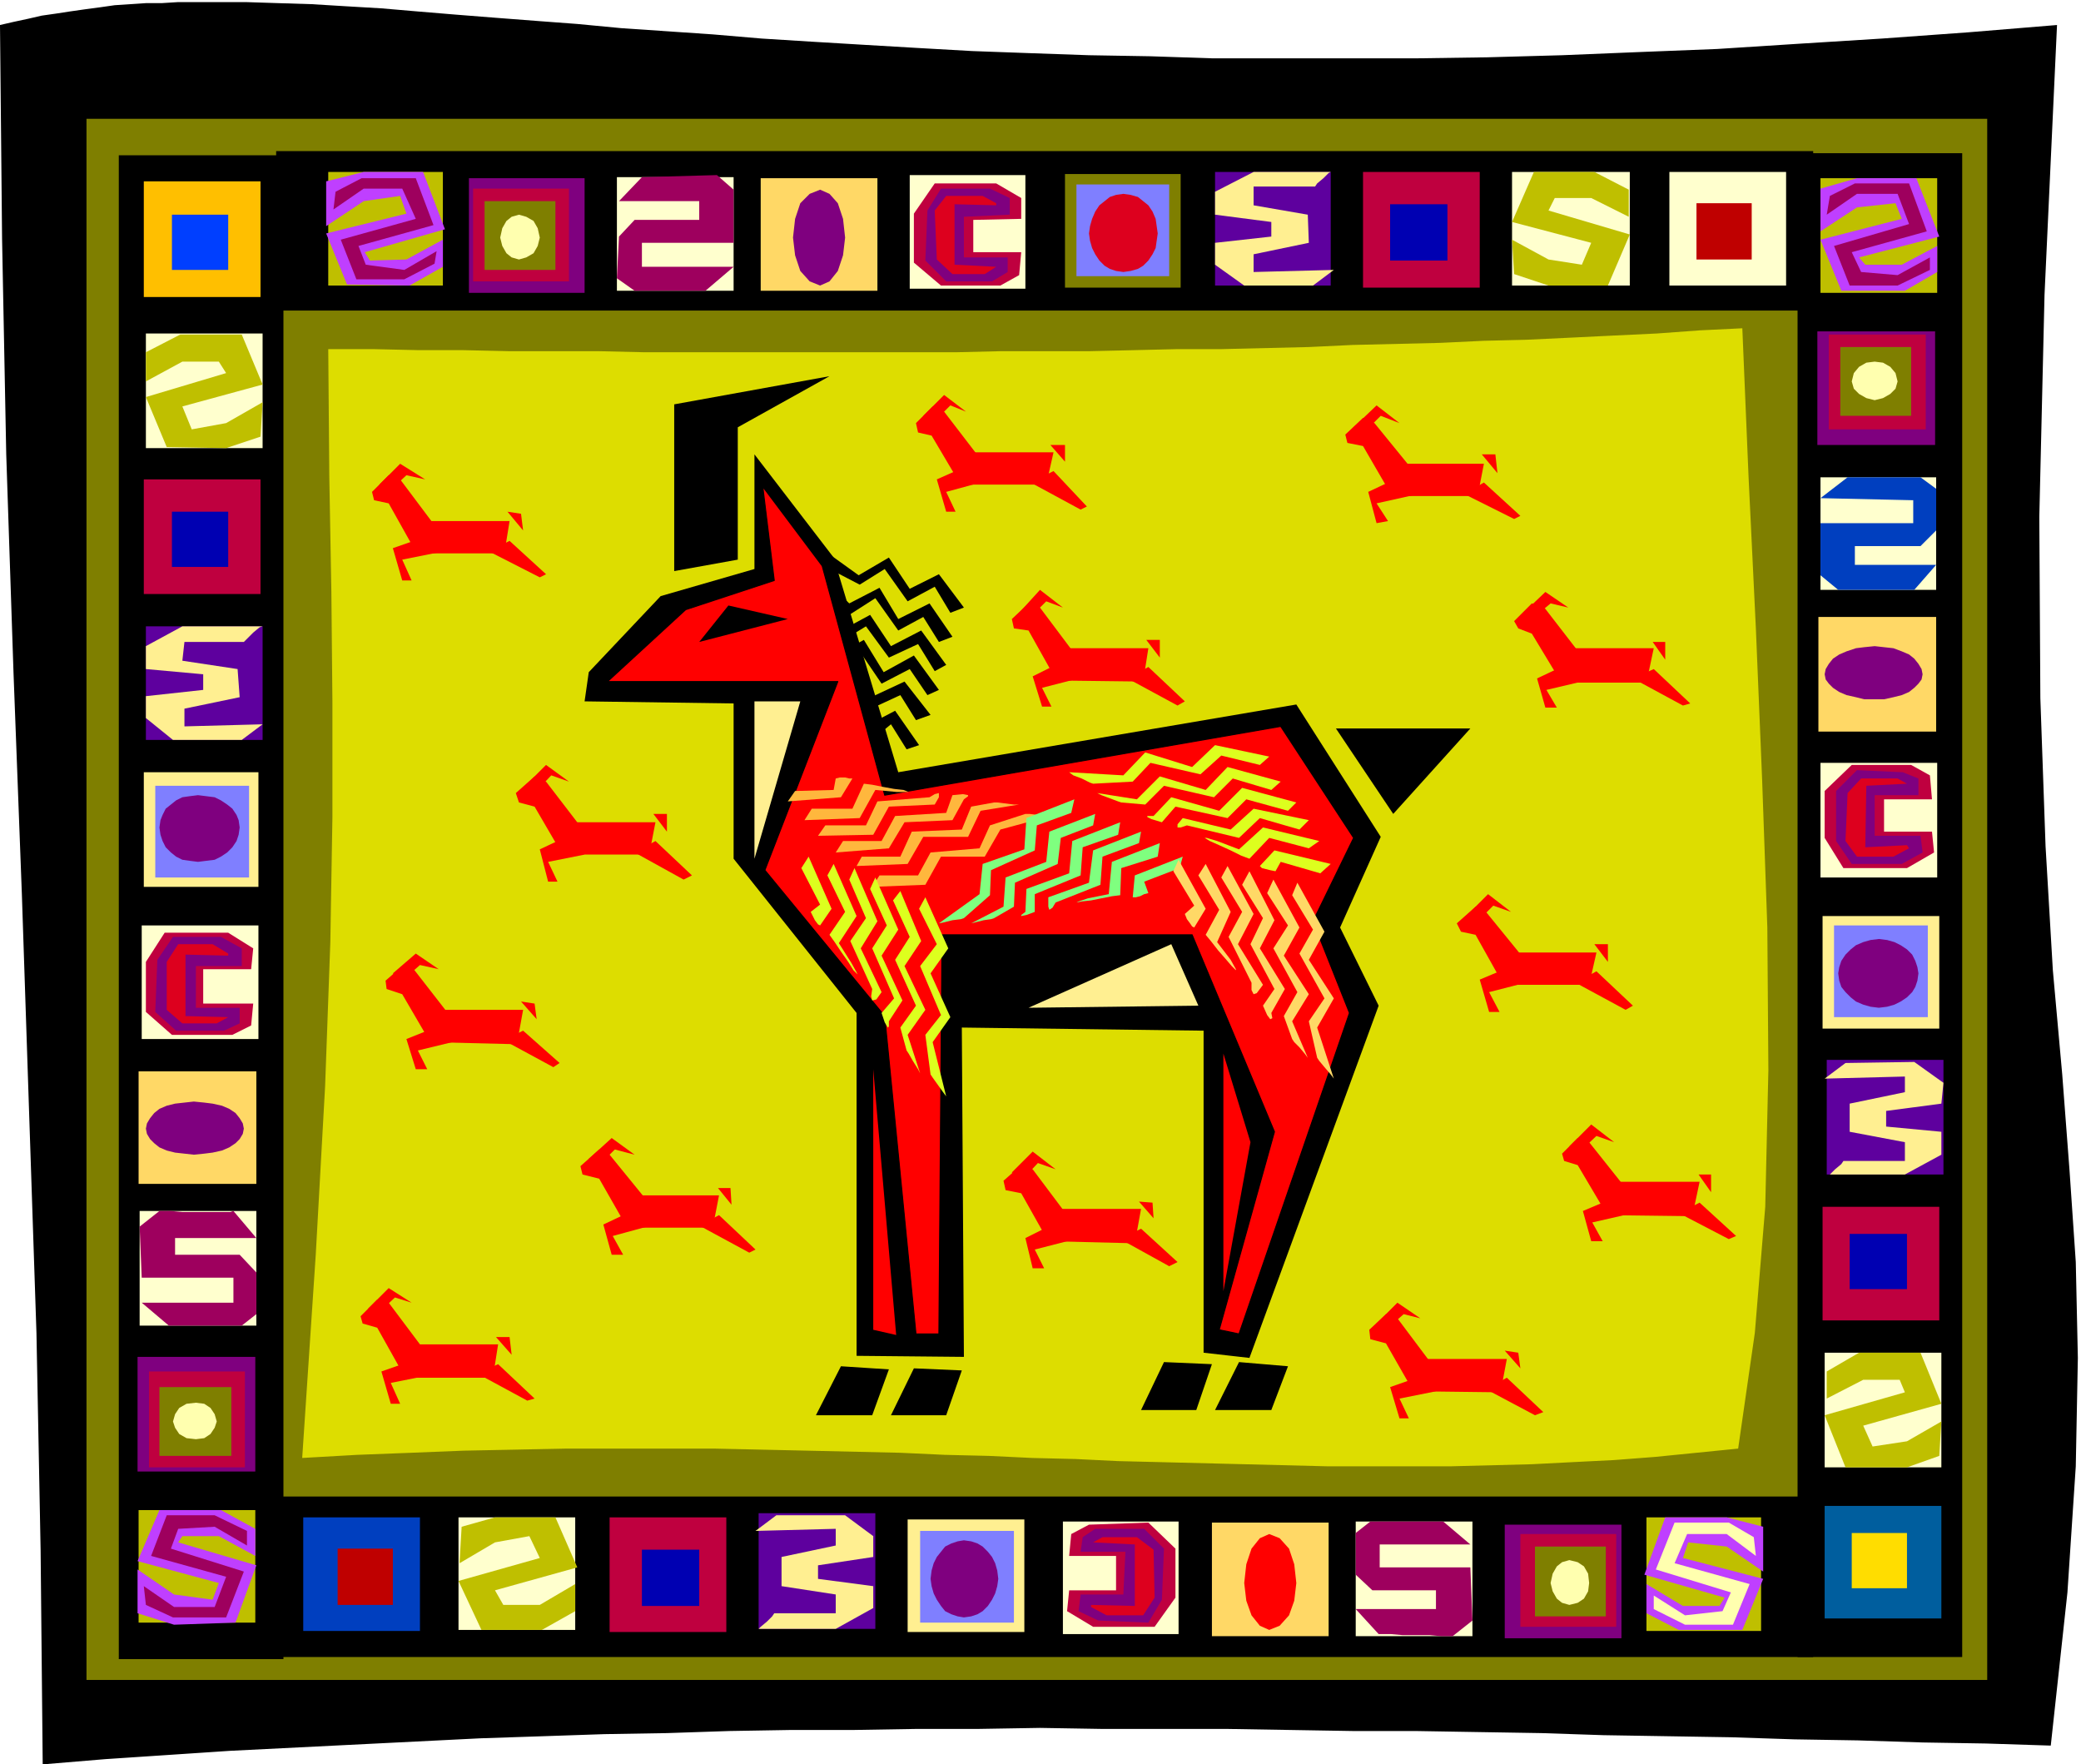 <svg xmlns="http://www.w3.org/2000/svg" fill-rule="evenodd" height="1.693in" preserveAspectRatio="none" stroke-linecap="round" viewBox="0 0 1997 1693" width="1.997in"><style>.pen1{stroke:none}.brush2{fill:#000}.brush3{fill:#7f7f00}.brush5{fill:#bf003f}.brush6{fill:#ffef91}.brush7{fill:#7f7fff}.brush8{fill:#ffd866}.brush9{fill:#7f007f}.brush10{fill:#ffffce}.brush11{fill:#5e009e}.brush12{fill:#bfbf00}.brush14{fill:#0000b2}.brush15{fill:#bf3fff}.brush16{fill:#9e005e}.brush17{fill:#ffffaf}.brush18{fill:#dd001e}.brush21{fill:#003fbf}.brush22{fill:#bf0000}.brush23{fill:red}.brush25{fill:#ffb73d}.brush26{fill:#7fff7f}.brush27{fill:#ddff1e}</style><path class="pen1 brush2" d="m0 24 13-3 14-3 13-3 14-2 13-2 14-2 15-2 14-2 15-1 15-1h15l16-1h65l31 1 32 1 33 2 34 2 35 3 36 3 38 3 39 3 40 3 42 4 44 3 44 3 47 4 48 3 50 3 51 3 53 3 55 2 57 2 59 1 60 2h194l69-1 72-2 73-3 76-3 78-5 80-5 83-6 85-7-12 259-5 213 1 174 5 142 7 119 9 100 7 92 6 88 2 92-2 104-8 121-16 147-62-2-61-1-62-2-61-1-61-2-61-1-61-1-60-2-61-1-60-1h-60l-60-1-60-1h-120l-60-1-60 1h-59l-60 1h-60l-59 1-60 2-60 1-59 2-60 2-60 3-60 3-60 3-60 3-60 4-60 4-60 5-2-205-4-209-7-210-7-211-8-212-7-210-4-207L0 24z"/><path class="pen1 brush3" d="M83 114h1824v1498H83V114z"/><path class="pen1 brush2" d="M114 149h158v1443H114V149z"/><path class="pen1" style="fill:#ffbf00" d="M138 174h112v111H138V174z"/><path class="pen1 brush5" d="M138 460h112v110H138V460z"/><path class="pen1 brush6" d="M138 741h110v110H138V741z"/><path class="pen1 brush7" d="M149 754h90v88h-90v-88z"/><path class="pen1 brush8" d="M133 1028h113v108H133v-108z"/><path class="pen1 brush9" d="M132 1302h113v110H132v-110z"/><path class="pen1 brush10" d="M140 320h112v110H140V320z"/><path class="pen1 brush11" d="M140 601h112v109H140V601z"/><path class="pen1 brush10" d="M136 888h112v109H136V888zm-2 274h112v110H134v-110z"/><path class="pen1 brush12" d="M245 1449H133v108h112v-108z"/><path class="pen1" style="fill:#003fff" d="M165 206h54v53h-54v-53z"/><path class="pen1 brush14" d="M165 491h54v53h-54v-53z"/><path class="pen1 brush5" d="M143 1316h92v92h-92v-92z"/><path class="pen1 brush3" d="M153 1331h69v66h-69v-66z"/><path class="pen1 brush12" d="m140 366 35-19h35l7 11-77 23 20 48 57 1 33-11 2-33-35 20-33 6-9-22 77-21-20-48h-59l-33 17v28z"/><path class="pen1 brush15" d="m245 1493-35-19h-35l-4 6 75 22-20 55-59 2-35-11v-42l35 24 37 5 6-16-78-21 21-49h59l33 18v26z"/><path class="pen1 brush16" d="m237 1483-31-18-35 2-7 19 70 22-17 44h-51l-26-12-2-18 29 20h39l11-29-72-20 15-39h46l31 15v14z"/><path class="pen1 brush6" d="M252 601h-77l-35 19v22l55 5v15l-55 6v21l26 21h66l20-15-75 2v-17l53-11-2-27-53-8 2-18h57l3-3 6-6 6-5 3-1z"/><path class="pen1 brush9" d="m190 763 8 1 8 1 6 3 6 4 5 4 4 6 2 5 1 7-1 7-2 6-4 6-5 5-6 4-6 3-8 1-8 1-8-1-7-1-6-3-5-4-5-5-3-6-2-6-1-7 1-7 2-5 3-6 5-4 5-4 6-3 7-1 8-1z"/><path class="pen1 brush17" d="m188 1346 8 1 6 4 4 6 2 7-2 6-4 6-6 4-8 1-9-1-7-4-4-6-2-6 2-7 4-6 7-4 9-1z"/><path class="pen1 brush5" d="M195 930h46l2-20-24-15h-61l-18 28v48l25 22h58l18-9 2-21h-48v-33z"/><path class="pen1 brush9" d="M188 927h44v-17l-20-11h-46l-15 22-2 50 20 18h46l15-7v-15h-42v-40z"/><path class="pen1 brush18" d="m178 916 41 1v-2l-15-9h-33l-11 17v46l15 13h33l11-6-41-1v-59z"/><path class="pen1 brush9" d="m186 1057 10 1 8 1 9 2 7 3 6 4 4 5 3 5 1 5-1 5-3 5-4 4-6 4-7 3-9 2-8 1-10 1-9-1-9-1-8-2-7-3-5-4-4-4-3-5-1-5 1-5 3-5 4-5 5-4 7-3 8-2 9-1 9-1z"/><path class="pen1 brush16" d="m224 1162 22 26h-78v16h62l16 17v40l-14 11h-70l-26-22h88v-24h-88l-2-49 19-15h11l11 1h46l3-1z"/><path class="pen1 brush2" d="M1725 1590h158V147h-158v1443z"/><path class="pen1" style="fill:#005e9e" d="M1751 1553h112v-108h-112v108z"/><path class="pen1 brush5" d="M1749 1267h112v-109h-112v109z"/><path class="pen1 brush6" d="M1749 987h112V879h-112v108z"/><path class="pen1 brush7" d="M1760 976h90v-88h-90v88z"/><path class="pen1 brush8" d="M1745 702h113V592h-113v110z"/><path class="pen1 brush9" d="M1744 427h113V318h-113v109z"/><path class="pen1 brush10" d="M1751 1298h112v110h-112v-110z"/><path class="pen1 brush11" d="M1865 1127h-112v-110h112v110z"/><path class="pen1 brush10" d="M1747 842h112V732h-112v110zm0-276h111V458h-111v108z"/><path class="pen1 brush12" d="M1859 281h-112V171h112v110z"/><path class="pen1" style="fill:#fd0" d="M1777 1524h53v-53h-53v53z"/><path class="pen1 brush14" d="M1775 1237h55v-53h-55v53z"/><path class="pen1 brush5" d="M1755 412h93v-91h-93v91z"/><path class="pen1 brush3" d="M1766 399h68v-66h-68v66z"/><path class="pen1 brush12" d="m1753 1342 35-18h35l5 12-77 22 20 50h59l31-11 2-33-33 19-33 5-9-20 75-21-20-49h-59l-31 18v26z"/><path class="pen1 brush15" d="m1859 236-34 18h-35l-6-7 77-20-22-56h-57l-35 10v41l35-23 37-4 6 15-78 20 20 49h61l31-18v-25z"/><path class="pen1 brush16" d="m1852 247-31 17-35-3-9-19 72-20-17-46h-52l-24 12-3 18 29-20h39l11 29-72 21 15 38h46l31-15v-12z"/><path class="pen1 brush6" d="M1753 1127h75l35-19v-22l-53-5v-15l53-7 2-20-28-20-66 1-20 15 77-2v15l-53 11v27l53 10v18h-59l-2 3-6 5-5 5h-3z"/><path class="pen1 brush9" d="m1803 967 8-1 7-2 6-3 6-4 5-5 3-5 2-6 1-7-1-6-2-6-3-6-5-5-6-4-6-3-7-2-8-1-8 1-7 2-7 3-5 4-5 5-4 6-2 6-1 6 1 7 2 6 4 5 5 5 5 4 7 3 7 2 8 1z"/><path class="pen1 brush17" d="m1799 384 8-2 7-4 5-5 2-7-2-8-5-6-7-4-8-1-8 1-7 4-5 6-2 8 2 7 5 5 7 4 8 2z"/><path class="pen1 brush5" d="M1808 798h46l2 20-26 15h-61l-18-29v-45l26-25h57l18 10 2 23h-46v31z"/><path class="pen1 brush9" d="M1799 802h44l2 16-20 11h-48l-15-22v-48l20-20 44 2 15 6v16h-42v39z"/><path class="pen1 brush18" d="m1790 813 40-2 2 3-15 8h-35l-11-15 2-46 13-14h35l9 5-39 2-1 59z"/><path class="pen1 brush9" d="M1799 671h9l9-2 8-2 7-3 5-4 4-4 3-4 1-5-1-5-3-5-4-5-5-4-7-3-8-3-9-1-9-1-10 1-8 1-9 3-7 3-6 4-4 5-3 5-1 5 1 5 3 4 4 4 6 4 7 3 9 2 8 2h10z"/><path class="pen1 brush21" d="m1837 566 21-24h-78v-18h63l15-15v-40l-15-11h-70l-26 20 89 2v22h-89v50l17 14h73z"/><path class="pen1 brush2" d="M1740 298V145H265v153h1475z"/><path class="pen1 brush10" d="M1714 274V165h-112v109h112z"/><path class="pen1 brush5" d="M1420 276V165h-112v111h112z"/><path class="pen1 brush3" d="M1133 276V167h-111v109h111z"/><path class="pen1 brush7" d="M1122 265v-88h-89v88h89z"/><path class="pen1 brush8" d="M842 279V171H730v108h112z"/><path class="pen1 brush9" d="M561 281V171H450v110h111z"/><path class="pen1 brush10" d="M1564 165h-113v109h113V165z"/><path class="pen1 brush11" d="M1166 165h111v109h-111V165z"/><path class="pen1 brush10" d="M873 168h111v109H873V168zm-169 2H592v109h112V170z"/><path class="pen1 brush12" d="M425 274H315V165h110v109z"/><path class="pen1 brush22" d="M1681 249v-54h-53v54h53z"/><path class="pen1 brush14" d="M1389 250v-54h-55v54h55z"/><path class="pen1 brush5" d="M546 270v-89h-92v89h92z"/><path class="pen1 brush3" d="M533 259v-66h-68v66h68z"/><path class="pen1 brush12" d="m1563 208-36-18h-35l-6 12 78 23-21 49h-57l-33-11-2-33 35 19 32 5 9-21-76-20 21-48h58l33 17v26z"/><path class="pen1 brush15" d="m425 230-35 19-35 1-5-8 77-22-21-55h-57l-36 9v43l36-24 35-5 6 17-77 19 20 49 60 1 32-18v-26z"/><path class="pen1 brush16" d="m419 241-31 18-37-5-7-18 72-20-17-45h-52l-25 13-2 17 29-20h37l13 29-72 20 15 38h46l29-15 2-12z"/><path class="pen1 brush6" d="M1277 165h-74l-37 19v22l54 7v14l-54 6v21l28 20h66l20-15-77 2v-17l53-11-1-27-52-9v-18h59l2-3 6-5 5-5 2-1z"/><path class="pen1 brush18" d="m1111 224-1-7-1-7-3-7-4-6-5-4-5-4-7-2-7-1-7 1-6 2-5 4-5 4-4 6-3 7-2 7-1 7 1 7 2 7 3 6 4 6 5 5 5 3 6 2 7 1 7-1 7-2 5-3 5-5 4-6 3-6 1-7 1-7z"/><path class="pen1 brush17" d="m518 228-2-9-4-7-7-4-7-2-7 2-5 4-4 7-2 9 2 8 4 7 5 4 7 2 7-2 7-4 4-7 2-8z"/><path class="pen1 brush5" d="m934 211 46-1v-20l-24-14h-59l-20 29v47l26 22h57l18-10 2-22h-46v-31z"/><path class="pen1 brush9" d="m925 208 44-2v-16l-19-9h-47l-13 21-2 48 20 20h44l15-9v-14h-42v-39z"/><path class="pen1 brush18" d="m916 196 40 1v-2l-13-7h-35l-11 14 2 47 15 14h31l11-7-40-2v-58z"/><path class="pen1 brush9" d="m811 228-2-18-5-15-8-9-9-4-10 4-9 9-5 15-2 18 2 17 5 15 9 10 10 4 9-4 8-10 5-15 2-17z"/><path class="pen1 brush16" d="m616 170-22 23h77v18h-62l-15 16-2 40 17 12h68l27-23h-88v-23h88v-51l-16-14-72 2z"/><path class="pen1 brush2" d="M265 1590v-154h1475v154H265z"/><path class="pen1 brush21" d="M291 1565v-109h112v109H291z"/><path class="pen1 brush5" d="M585 1566v-110h112v110H585z"/><path class="pen1 brush6" d="M871 1566v-108h112v108H871z"/><path class="pen1 brush7" d="M883 1557v-88h90v88h-90z"/><path class="pen1 brush8" d="M1163 1570v-109h112v109h-112z"/><path class="pen1 brush9" d="M1444 1572v-109h112v109h-112z"/><path class="pen1 brush10" d="M552 1564H440v-108h112v108z"/><path class="pen1 brush11" d="M840 1563H728v-111h112v111z"/><path class="pen1 brush10" d="M1131 1568h-111v-108h111v108zm282 2h-112v-110h112v110z"/><path class="pen1 brush12" d="M1580 1565h110v-109h-110v109z"/><path class="pen1 brush22" d="M324 1540v-54h53v54h-53z"/><path class="pen1 brush14" d="M616 1541v-54h55v54h-55z"/><path class="pen1 brush5" d="M1459 1561v-89h92v89h-92z"/><path class="pen1 brush3" d="M1473 1551v-67h68v67h-68z"/><path class="pen1 brush12" d="m552 1520-34 20h-35l-8-14 79-22-21-48h-58l-32 9-2 35 34-20 33-6 10 21-78 22 22 47h58l32-18v-26z"/><path class="pen1 brush15" d="m1580 1520 35 21h35l5-8-77-22 20-55h59l35 9v43l-35-24-37-4-5 15 77 20-20 49h-61l-31-16v-28z"/><path class="pen1 brush17" d="m1587 1531 30 19 36-4 8-18-72-22 18-45h52l24 14 2 18-28-21h-38l-12 28 72 20-16 39h-46l-30-15v-13z"/><path class="pen1 brush6" d="M728 1563h74l36-20v-21l-53-7v-13l53-8v-20l-27-20h-66l-20 15 77-2v16l-52 11v28l52 8v18h-59l-2 3-5 5-6 5-2 2z"/><path class="pen1 brush9" d="m893 1515 1-8 2-7 3-6 4-5 4-5 6-3 6-2 6-1 7 1 6 2 5 3 5 5 4 5 3 6 2 7 1 8-1 7-2 7-3 6-4 6-5 5-5 3-6 2-7 1-6-1-6-2-6-3-4-5-4-6-3-6-2-7-1-7z"/><path class="pen1 brush17" d="m1488 1519 2-9 4-7 5-4 7-2 8 2 6 4 4 7 1 9-1 8-4 7-6 4-8 2-7-2-5-4-4-7-2-8z"/><path class="pen1 brush5" d="M1071 1526h-45l-2 20 25 15h59l20-28v-47l-26-25-57 2-17 9-2 21h45v33z"/><path class="pen1 brush9" d="M1078 1530h-41l-2 16 19 9 48 2 13-22 2-49-19-19h-47l-12 8-2 14h43l-2 41z"/><path class="pen1 brush18" d="m1089 1541-42-1v2l15 8h35l11-17-1-46-16-12h-33l-9 5 40 2v59z"/><path class="pen1 brush23" d="m1194 1519 2-18 5-15 8-10 9-4 10 4 9 10 5 15 2 18-2 17-5 14-9 10-10 4-9-4-8-10-5-14-2-17z"/><path class="pen1 brush16" d="m1323 1568-22-24h77v-18h-61l-16-15v-40l14-11h70l26 22h-87v22h87l2 51-19 15h-11l-11-1h-26l-11-1h-12z"/><path class="pen1" style="fill:#dd0" d="M315 335h43l44 1h43l44 1h86l43 1h300l42-1h85l43-1 42-1h42l42-1 42-1 42-2 42-1 42-1 42-2 41-1 42-2 41-2 42-2 41-3 41-2 6 143 7 145 6 145 5 142 1 137-3 131-10 121-16 111-40 4-40 4-39 3-40 2-39 2-39 1-39 1h-118l-40-1-40-1-40-1-40-1-41-1-41-2-41-1-42-2-42-1-43-2-44-1-44-1-45-1-45-1H544l-49 1-50 1-50 2-52 2-53 3 13-195 9-162 5-138 2-120V674l-1-106-2-111-1-122z"/><path class="pen1 brush2" d="m1199 1303 124-338-37-75 39-87-81-127-382 65-62-206-76-99v110l-90 26-69 73-4 28 143 2v149l118 148v329l103 1-2-316 232 3v309l44 5zm83-604 55 82 74-82h-129z"/><path class="pen1 brush6" d="M724 673h44l-44 151V673zm400 233 26 59-163 2 137-61z"/><path class="pen1 brush23" d="M879 1280h22l3-383h240l79 189-53 190 19 4 106-308-35-88 39-80-70-107-380 66-60-220-57-76 11 90-85 28-75 69h221l-70 181 115 140 30 305z"/><path fill="none" style="stroke:#000;stroke-width:1;stroke-linejoin:round" d="M879 1280h22l3-383h240l79 189-53 190 19 4 106-308-35-88 39-80-70-107-380 66-60-220-57-76 11 90-85 28-75 69h221l-70 181 115 140 30 305"/><path class="pen1 brush23" d="m838 1276 22 5-22-255v250zm336-265 26 85-26 143v-228z"/><path class="pen1 brush2" d="m807 1311-24 47h54l16-44-46-3zm310-4-22 46h53l15-44-46-2zm-240 6-22 45h53l15-43-46-2zm312-6-23 46h54l16-42-47-4zM647 548l61-11V410l88-49-149 27v160z"/><path class="pen1 brush23" d="m701 1140 1 16-13-16h12zm-136-28 10 6 15-15 19 5-22-16-22 20z"/><path class="pen1 brush23" d="m620 1151-35-43-10-5-18 16 2 8 16 4 28 49 17-29zm70 15 35 33-6 3-48-26 19-10z"/><path class="pen1 brush23" d="m598 1166-19 9 8 29h11l-10-18 33-9-23-11z"/><path class="pen1 brush23" d="M690 1147h-94l7 31h81l6-31zM513 963l2 15-15-17 13 2zm-136-29 9 7 17-15 18 4-22-15-22 19z"/><path class="pen1 brush23" d="m432 975-35-45-11-3-16 14 1 8 15 5 28 48 18-27zm70 14 35 31-6 4-48-26 19-9z"/><path class="pen1 brush23" d="m410 989-20 8 9 29h11l-9-18 33-8-24-11z"/><path class="pen1 brush23" d="M502 969h-94l6 31 82 2 6-33zm138-188v17l-13-17h13zm-136-27 9 7 16-17 17 6-22-16-20 20z"/><path class="pen1 brush23" d="m557 793-33-43-11-5-18 16 3 9 15 4 28 48 16-29zm72 14 35 33-8 4-47-26 20-11z"/><path class="pen1 brush23" d="m535 807-17 8 8 31h9l-9-19 35-7-26-13z"/><path class="pen1 brush23" d="M629 789h-94l6 31h82l6-31zM500 493l2 16-15-18 13 2zm-136-28 9 7 17-16 18 4-24-15-20 20z"/><path class="pen1 brush23" d="m417 504-33-44-11-4-16 16 2 8 14 3 28 50 16-29zm72 15 35 32-6 3-49-25 20-10z"/><path class="pen1 brush23" d="m397 519-20 7 9 31h9l-9-20 35-7-24-11z"/><path class="pen1 brush23" d="M489 500h-94l6 31h83l5-31zm533-73v16l-14-16h14zm-136-28 9 7 17-17 15 6-21-16-20 20z"/><path class="pen1 brush23" d="m939 438-33-43-11-5-16 16 2 9 13 3 29 49 16-29zm72 14 32 34-6 3-48-26 22-11z"/><path class="pen1 brush23" d="m917 452-18 8 9 31h9l-9-19 33-9-24-11z"/><path class="pen1 brush23" d="M1011 434h-95l7 31h81l7-31zm102 180v17l-13-17h13zm-135-26 9 6 17-17 16 6-22-17-20 22z"/><path class="pen1 brush23" d="m1031 627-33-44-11-4-16 15 2 9 14 2 28 50 16-28zm71 13 35 33-7 4-48-26 20-11z"/><path class="pen1 brush23" d="m1009 640-18 9 9 29h9l-9-18 35-9-26-11z"/><path class="pen1 brush23" d="M1102 622h-94l7 31 82 1 5-32zm333-186 2 18-15-18h13zm-136-26 9 6 17-17 18 7-22-17-22 21z"/><path class="pen1 brush23" d="m1354 449-35-43-11-5-17 16 2 8 15 3 29 50 17-29zm70 14 35 32-6 3-48-24 19-11z"/><path class="pen1 brush23" d="m1332 463-19 9 8 30 11-2-11-17 36-8-25-12z"/><path class="pen1 brush23" d="M1424 445h-94l7 31h81l6-31zm174 171v17l-12-17h12zm-136-28 8 6 18-15 17 4-22-15-21 20z"/><path class="pen1 brush23" d="m1516 627-34-44-12-4-17 17 4 7 13 5 29 48 17-29zm71 15 35 33-7 2-48-26 20-9z"/><path class="pen1 brush23" d="m1494 642-19 9 8 28h11l-10-17 34-8-24-12z"/><path class="pen1 brush23" d="M1587 622h-95l7 33h81l7-33zm-44 284v17l-13-17h13zm-136-27 9 7 17-17 17 6-22-17-21 21z"/><path class="pen1 brush23" d="m1461 918-35-43-10-5-18 16 4 8 14 3 28 50 17-29zm71 14 35 33-7 4-48-26 20-11z"/><path class="pen1 brush23" d="m1439 932-19 8 9 31h10l-10-19 35-9-25-11z"/><path class="pen1 brush23" d="M1532 914h-94l6 31h81l7-31zm110 213v17l-12-17h12zm-136-27 8 7 18-17 17 6-22-17-21 21z"/><path class="pen1 brush23" d="m1560 1140-35-44-11-4-15 15 2 7 13 4 29 49 17-27zm71 14 35 32-7 3-48-25 20-10z"/><path class="pen1 brush23" d="m1538 1154-19 8 8 29h11l-10-18 35-8-25-11z"/><path class="pen1 brush23" d="M1631 1134h-95l7 32 81 1 7-33zm-174 164 2 15-15-17 13 2zm-136-28 9 6 17-15 16 4-22-15-20 20z"/><path class="pen1 brush23" d="m1374 1309-33-44-11-4-16 15 1 9 15 4 28 49 16-29zm72 13 35 33-8 3-47-25 20-11z"/><path class="pen1 brush23" d="m1354 1324-20 7 9 30h9l-9-19 35-7-24-11z"/><path class="pen1 brush23" d="M1446 1304h-94l6 31 82 1 6-32zm-957-21 2 17-15-17h13zm-136-27 9 5 17-16 16 5-22-14-20 20z"/><path class="pen1 brush23" d="m406 1294-33-44-11-3-16 16 2 7 14 4 28 50 16-30zm72 15 35 33-7 2-48-26 20-9z"/><path class="pen1 brush23" d="m386 1309-20 7 9 31h9l-9-20 35-7-24-11z"/><path class="pen1 brush23" d="M478 1290h-95l7 32h83l5-32zm628-136 1 15-14-16 13 1zm-135-29 9 8 16-17 17 6-22-17-20 20z"/><path class="pen1 brush23" d="m1024 1166-33-44-11-4-17 15 2 9 15 3 27 48 17-27zm71 13 35 32-8 4-47-26 20-10z"/><path class="pen1 brush23" d="m1002 1179-18 9 7 29h11l-9-18 35-9-26-11z"/><path class="pen1 brush23" d="M1095 1160h-93l5 31 82 2 6-33z"/><path class="pen1 brush2" d="m671 616 28-35 57 13-85 22z"/><path class="pen1 brush25" d="m1008 783-48 13-15 26h-42l-15 27-51 2 7-11h37l12-22 47-4 10-22 34-11h4l8 1 8 1h4z"/><path class="pen1 brush25" d="m978 772-37 6-12 25h-43l-15 26-49 2 5-9h37l11-24 48-2 9-22 22-4h3l8 1 8 1h5z"/><path class="pen1 brush25" d="m925 767-11 20-46 2-15 25-51 4 7-11h37l13-24 49-3 6-17 10-1 5 1v1l-4 3z"/><path class="pen1 brush25" d="m897 772-44 2-15 27-53 1 7-10h39l11-23 50-4 5-3 4-1v4l-4 7z"/><path class="pen1 brush25" d="m840 758-15 27-53 2 7-11h39l11-24 8 1 10 2 11 2 9 1 5 2h-11l-21-2z"/><path class="pen1 brush25" d="m818 747-11 18-51 4 7-10 37-1 2-11 4-1h5l4 1h3z"/><path class="pen1 brush2" d="m792 529 32 23 29-17 20 30 28-14 24 32-13 5-15-25-26 14-22-31-24 15-25-13-1-3-2-6-3-6-2-4z"/><path class="pen1 brush2" d="m794 559 21 20 29-15 18 30 30-15 22 32-13 5-15-24-24 13-22-31-25 16-13-11-1-3-2-6-3-7-2-4z"/><path class="pen1 brush2" d="m811 603 24-13 20 30 29-15 24 33-11 6-16-26-28 13-22-30-18 11-5-6-1-4 1-1 3 2z"/><path class="pen1 brush2" d="m829 614 19 31 29-16 24 33-11 5-17-25-27 14-21-31-6-1-2-2 3-3 9-5z"/><path class="pen1 brush2" d="m838 668 30-14 25 32-14 5-15-24-26 12-5-14-5-17v-4l10 24z"/><path class="pen1 brush2" d="m838 693 21-11 23 33-12 4-15-24-11 9-3-2-1-4-2-3v-2z"/><path class="pen1 brush26" d="m901 886 39-28 3-29 40-14 2-30 46-18-3 13-33 12-2 24-42 19-1 24-25 22-3 1-8 1-8 2-5 1z"/><path class="pen1 brush26" d="m932 886 31-16 2-28 39-15 3-29 44-17-2 11-31 12-3 25-41 18-1 23-19 11-3 1-7 1-8 2-4 1z"/><path class="pen1 brush26" d="m984 875 1-22 41-15 3-31 46-18-2 12-34 12-2 27-44 18v17l-8 3-5 1v-1l4-3z"/><path class="pen1 brush26" d="m1006 861 39-14 4-31 46-18-2 11-35 13-2 27-43 17-3 5-3 2-1-3v-9z"/><path class="pen1 brush26" d="m1064 858 3-31 46-18-2 13-35 11-1 26-8 1-10 2-10 2-9 1-5 1 2-1 9-3 20-4z"/><path class="pen1 brush26" d="m1087 861 2-21 46-18-3 11-34 13 4 11-4 1-4 2-4 1h-3z"/><path class="pen1 brush8" d="m1280 1035-16-49 16-28-24-37 15-27-26-47-5 12 20 33-13 23 24 43-15 22 8 35 2 3 5 6 6 7 3 4z"/><path class="pen1 brush8" d="m1255 1015-15-35 16-26-24-37 15-27-25-46-6 13 20 31-14 22 23 42-13 23 8 22 2 3 5 5 5 6 3 4z"/><path class="pen1 brush8" d="m1220 972 13-23-24-39 14-27-24-47-7 13 20 32-12 25 23 43-11 16 4 9 3 4 2-1-1-5z"/><path class="pen1 brush8" d="m1212 945-24-39 15-29-25-46-6 11 20 33-13 24 22 44v7l2 4 3-1 6-8z"/><path class="pen1 brush8" d="m1168 904 13-29-24-46-7 11 20 33-13 24 5 6 7 9 7 8 6 7 4 4v-1l-5-9-13-17z"/><path class="pen1 brush8" d="m1146 890 11-18-26-47-5 11 20 33-9 8 2 5 3 4 2 3 2 1z"/><path class="pen1 brush27" d="m1026 741 52 3 21-22 45 14 22-21 52 11-9 8-37-9-20 18-48-11-17 18-38 2-3-1-8-4-8-3-4-3z"/><path class="pen1 brush27" d="m1053 761 38 6 22-22 44 13 21-22 51 14-9 8-37-11-18 18-48-11-18 18-23-2-3-1-8-3-8-3-4-2z"/><path class="pen1 brush27" d="m1107 783 17-18 46 13 22-22 52 14-8 8-40-11-18 18-50-11-13 15-10-3-4-2v-1h6z"/><path class="pen1 brush27" d="m1135 785 46 11 22-20 53 11-9 9-38-11-20 19-50-12-6 2h-3v-3l5-6z"/><path class="pen1 brush27" d="m1189 815 23-21 54 13-10 7-38-10-19 20-8-3-10-5-11-5-9-4-5-3h2l10 3 21 8z"/><path class="pen1 brush27" d="m1209 831 14-15 54 13-10 9-38-11-5 9-5-1-4-1-4-1-2-2zm-301 221-13-52 17-24-19-42 17-24-22-49-6 11 17 34-16 21 20 47-15 19 5 38 2 3 5 7 5 7 3 4z"/><path class="pen1 brush27" d="m883 1030-12-37 17-24-20-42 16-24-20-48-7 9 16 35-14 22 20 44-15 21 6 22 2 3 4 7 5 8 2 4z"/><path class="pen1 brush27" d="m853 980 13-20-20-43 16-25-22-50-5 11 16 35-14 22 21 48-12 14 3 9 3 5 1-1v-5z"/><path class="pen1 brush27" d="m846 952-20-42 16-26-22-51-5 11 16 37-15 22 21 46-1 7 1 4 4-1 5-7z"/><path class="pen1 brush27" d="m805 905 17-26-22-50-6 11 17 35-15 22 5 7 6 9 7 10 5 8 4 4-1-2-5-9-12-19z"/><path class="pen1 brush27" d="m787 888 11-16-22-50-7 11 18 35-9 7 2 4 2 4 3 4 2 1z"/></svg>
